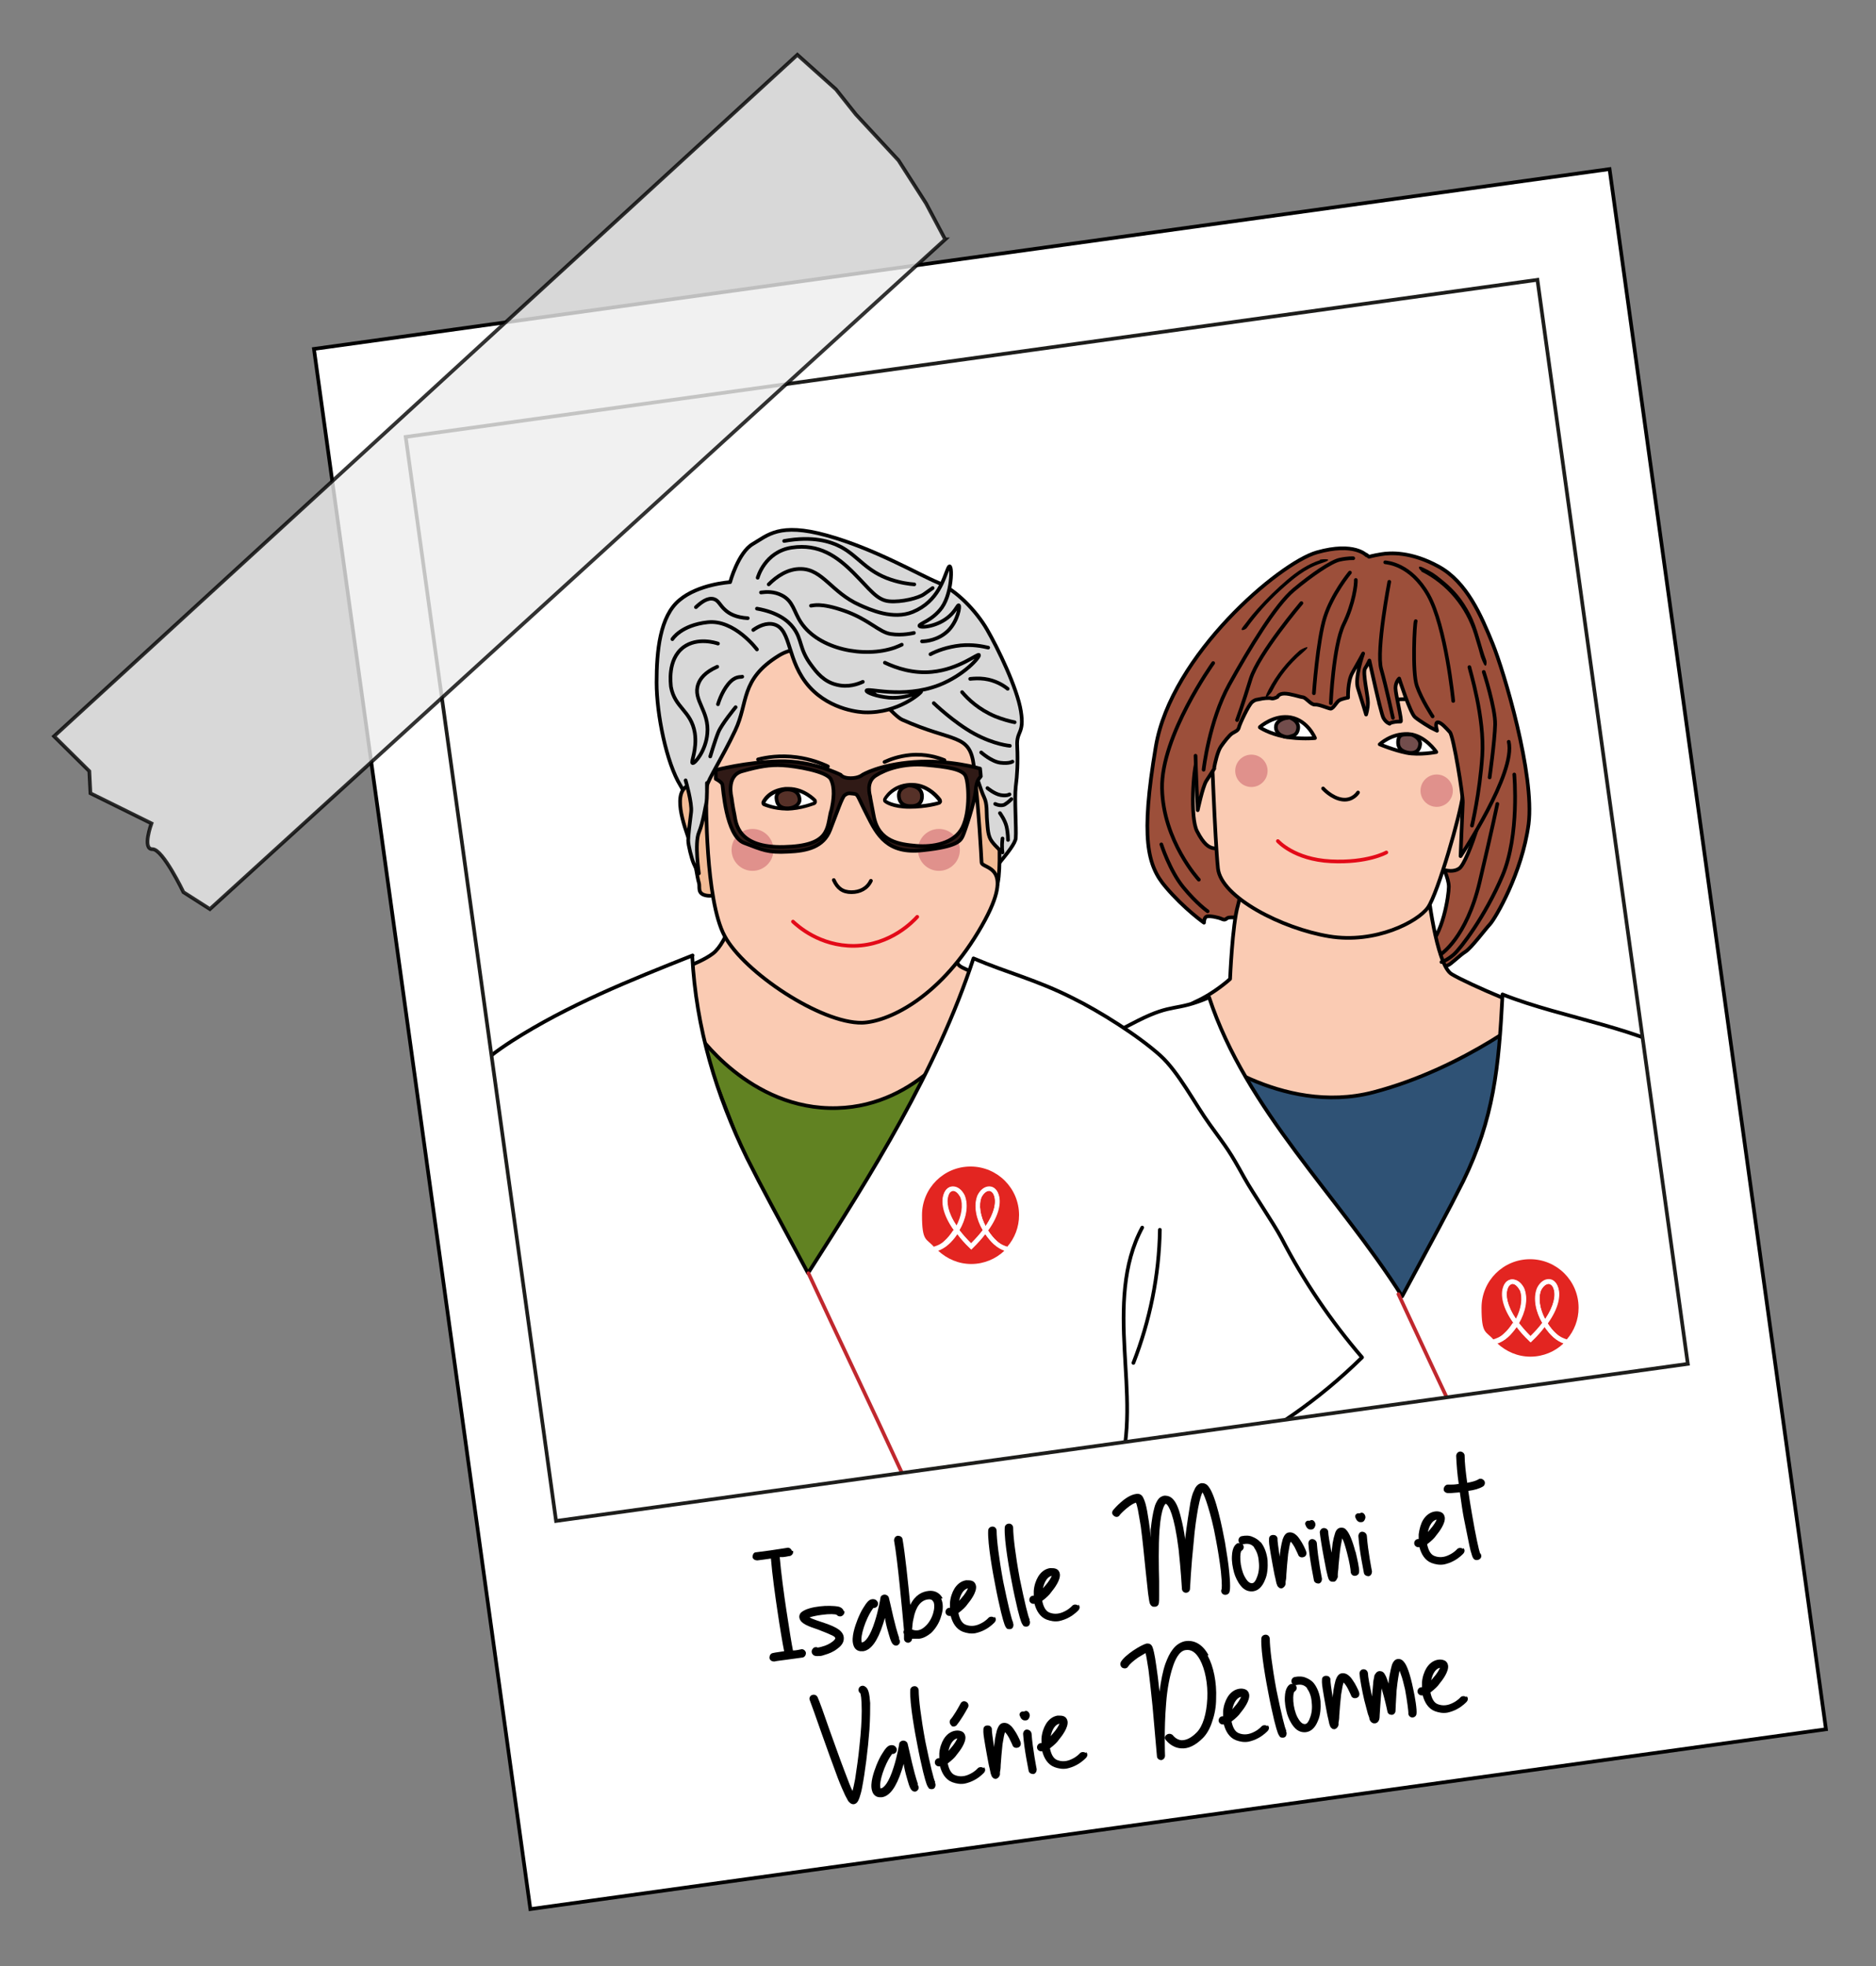 <?xml version="1.0" encoding="UTF-8"?>
<svg id="Calque_4" data-name="Calque 4" xmlns="http://www.w3.org/2000/svg" version="1.1" xmlns:xlink="http://www.w3.org/1999/xlink" viewBox="0 0 510.3 534.6">
  <rect x="0" y="0" width="510.3" height="534.6" fill="#808080" stroke="none"/>
  <defs>
    <style>
      .cls-1 {
        fill: #000;
      }

      .cls-1, .cls-2, .cls-3, .cls-4, .cls-5, .cls-6 {
        stroke-width: 0px;
      }

      .cls-7 {
        fill: #ededed;
        isolation: isolate;
        opacity: .8;
      }

      .cls-7, .cls-8, .cls-9, .cls-10, .cls-11, .cls-12, .cls-13, .cls-14, .cls-15, .cls-16, .cls-17, .cls-18, .cls-19 {
        stroke: #000;
      }

      .cls-7, .cls-20 {
        stroke-miterlimit: 10;
      }

      .cls-21 {
        stroke: #e30a18;
      }

      .cls-21, .cls-8, .cls-9, .cls-10, .cls-11, .cls-12, .cls-13, .cls-14, .cls-16, .cls-17, .cls-18, .cls-19, .cls-22 {
        stroke-linecap: round;
        stroke-linejoin: round;
      }

      .cls-21, .cls-20, .cls-16, .cls-22 {
        fill: none;
      }

      .cls-8 {
        fill: #724d4c;
      }

      .cls-9 {
        fill: #facbb3;
      }

      .cls-10, .cls-6 {
        fill: #d8d8d8;
      }

      .cls-11 {
        fill: #301a16;
      }

      .cls-12, .cls-5 {
        fill: #9c4f3a;
      }

      .cls-13 {
        fill: #f3bc96;
      }

      .cls-2 {
        fill: #e0918c;
      }

      .cls-3 {
        fill: #e32521;
      }

      .cls-14 {
        fill: #563128;
      }

      .cls-20 {
        stroke: #1d1d1b;
      }

      .cls-15 {
        stroke-miterlimit: 10;
      }

      .cls-15, .cls-18, .cls-4 {
        fill: #fff;
      }

      .cls-23 {
        clip-path: url(#clippath);
      }

      .cls-17 {
        fill: #618222;
      }

      .cls-19 {
        fill: #2f5275;
      }

      .cls-22 {
        stroke: #c0282e;
      }
    </style>
    <clipPath id="clippath">
      <rect class="cls-20" x="129.4" y="95.9" width="310.8" height="297.6" transform="translate(-31 41.6) rotate(-7.9)"/>
    </clipPath>
  </defs>
  <g id="Calque_1" data-name="Calque 1">
    <g id="Calque_1-2" data-name="Calque 1">
      <g id="Calque_1-3" data-name="Calque 1">
        <g>
          <rect class="cls-15" x="113.3" y="68.2" width="355.8" height="428.3" transform="translate(-36.2 42.9) rotate(-7.9)"/>
          <g>
            <g class="cls-23">
              <g>
                <g>
                  <path class="cls-12" d="M371.7,151s-3.3-3.7-13.5-.8-39.6,27.9-43.8,52.8c-4.2,24.9-2.3,32.4,2.7,38.2,5,5.9,10.4,9.7,10.4,9.7,0,0,0-1.5.8-1.7s3,.2,4.1.7,1.1-.3,1.9-.4,1.5,0,2.6,0,3.8.4,3.8.4l2-2.4s-15.1-41.3-6.2-56.7c8.9-15.4,18.5-26.7,32.5-22.2,14.1,4.5,20.3,12.5,22.2,18.2,2,5.6-1.6,47.8-2.5,51.4-.9,3.7,3.4-3.4,3.4-3.4,0,0,2,4,2,6.3s-1.6,13.4-6.2,16.9c-4.6,3.4-3.2,1.5-3.2,1.5,0,0,1.7,1.5,2.4,1.3s.8.7.8,1.2.9.9,1.7.8,3.3,0,4.2-.3,3.2-2.7,4.8-3.7,5.3-6,6.7-7.5,8.7-13.8,10.5-27.2c1.7-13.4-6.7-41.5-9.8-49.1-3.1-7.6-7-16.7-14.6-20.9-7.6-4.2-13.3-3.8-15.7-3.4s-3.3.7-3.3.7l-.8-.6Z"/>
                  <path class="cls-9" d="M388.3,241.3s2.3,21.1,6.6,23.6c4.3,2.6,23.4,10.9,27,10.7s-27.7,79.7-38.3,86.1c-10.7,6.4-25.8-28.5-48.1-40.7-22.3-12.1-24.6-33.9-24.6-33.9,0,0,9-12.3,14.3-14.7,5.3-2.4,9.4-6.2,9.4-6.2,0,0,.6-14.6,2.1-19.9,1.5-5.3-.7-7.1,11.5-7.5s39.4,2.2,39.4,2.2"/>
                  <path class="cls-9" d="M397.1,213.2s5.6-8.7,7.1-3.2-4.9,24.4-7.2,26.1-6-.2-6-.2l6-22.6Z"/>
                  <path class="cls-9" d="M330.7,207s-4.1-2.7-5.1-.3c-1,2.3-1.9,15.6,0,19.3s3.2,4.3,4.2,4.6,4-.2,4-.2l-3.1-23.4Z"/>
                  <path class="cls-9" d="M329.5,201.4s1,27.2,1.8,34.7c.8,7.9,17.5,16.4,30.2,18.5s24.2-4,26.9-7.8c2.7-3.8,8.9-25.4,9.5-30.6s4.5-39.6-20.2-48.5-36.3,5.6-39.6,10.5c-3.4,4.9-8.5,23.2-8.5,23.2Z"/>
                  <g>
                    <path class="cls-21" d="M347.6,228.7s4.4,5,14.4,5.5,15.1-2.4,15.1-2.4"/>
                    <path class="cls-16" d="M359.9,214.4s2.3,2.6,5.2,3,4.3-1.9,4.3-1.9"/>
                    <g>
                      <path class="cls-18" d="M342.7,197.7s3.9-3.5,8.5-2.6,6.5,5.6,6.5,5.6c0,0-4.1.4-8.3-.4s-6.7-2.5-6.7-2.5Z"/>
                      <path class="cls-8" d="M350.4,195.1c.3,0,.5,0,.8.2.7.3,2.2,1.2,1.9,2.9s-1.3,1.8-2.2,2.1-1.6,0-2.3-.3-1.8-1.3-1.5-2.7,2.3-2.1,3.2-2.1Z"/>
                    </g>
                    <g>
                      <path class="cls-18" d="M375.3,202.4s3.1-3,7.7-2.8,7.7,4.9,7.7,4.9c0,0-4.6.9-8.1.2s-7.3-2.3-7.3-2.3Z"/>
                      <path class="cls-8" d="M382.6,199.7c.5,0,1,0,1.5.1.9.3,2.3,1.3,2.2,2.6-.2,1.9-1.5,2.5-3,2.3s-3.1-.9-3-3,1.4-1.9,2.3-2Z"/>
                    </g>
                    <path class="cls-16" d="M375.2,191.4c.3,0,5.9-2.5,11.2-.5s8.1,5.5,8.1,5.5"/>
                    <path class="cls-16" d="M357.8,190s-4.8-3.7-11-2.6c-6.3,1.1-7.9,3.6-7.9,3.6"/>
                  </g>
                  <g>
                    <path class="cls-5" d="M330.3,209s0-.1,0-.4c.2-1.1.9-4.3,1.8-5.6s2.3-3.1,3.1-3.6,1.6-.7,1.8-1.6,2.6-6.1,3.6-6.9,1.4-.6,2.1-.8,2.5-.4,3.1-.2,1.7-.4,1.7-.4c0,0,.3-.9,1.9-.9s4.1.9,5,1,2.2,2.1,3.3,2,3.5,1,4.2,1.1,1.6-1.7,2.3-2.2,2.5-.8,2.5-.8c0,0-.2-4.4,1.2-6.8,1.4-2.4,2.9-5.2,2.9-5.2,0,0-2.4,6.7-1.4,9.5.9,2.8,2.2,7.1,2.2,7.1,0,0,.5-1.5.5-3.3,0-1.9-1.5-8.1-.8-9.2s1.2-2.2,1.2-2.2c0,0,3.1,14.3,3.8,15.6s1.7,1.6,1.7,1.6c0,0,0-.2.9-.4s1.6-.2,2.1-.2-1.4-7.4-1.4-9.1,1-2.6,1-2.6c0,0,3,9.4,4.3,10.5s4.2,2.8,4.2,2.8l1.8.9s-.7-2.3.2-2.3,2.3,1.6,3.3,2.7,3.6,17.3,3.5,19.1-.6,14.6-.6,14.6c0,0,15.1-22.6,13.1-31.1-2-8.5-18.7-37.9-30-42.2s-25.7-2.2-29.9-.5-20.5,25.9-22.4,31-2.7,8.7-2.7,10.7.6,19.5.6,19.5c0,0,1.3-6.2,2.3-7.9l2.2-3.4Z"/>
                    <path class="cls-16" d="M325.2,205.5c0,2,.6,14.8.6,14.8,0,0,1.3-6.2,2.3-7.9l2.2-3.4s0-.1,0-.4c.2-1.1.9-4.3,1.8-5.6s2.3-3.1,3.1-3.6,1.6-.7,1.8-1.6,2.6-6.1,3.6-6.9,1.4-.6,2.1-.8,2.5-.4,3.1-.2,1.7-.4,1.7-.4c0,0,.3-.9,1.9-.9s4.1.9,5,1,2.2,2.1,3.3,2,3.5,1,4.2,1.1,1.6-1.7,2.3-2.2,2.5-.8,2.5-.8c0,0-.2-4.4,1.2-6.8,1.4-2.4,2.9-5.2,2.9-5.2,0,0-2.4,6.7-1.4,9.5.9,2.8,2.2,7.1,2.2,7.1,0,0,.5-1.5.5-3.3,0-1.9-1.5-8.1-.8-9.2s1.2-2.2,1.2-2.2c0,0,3.1,14.3,3.8,15.6s1.7,1.6,1.7,1.6c0,0,0-.2.9-.4s1.6-.2,2.1-.2-1.4-7.4-1.4-9.1,1-2.6,1-2.6c0,0,3,9.4,4.3,10.5s4.2,2.8,4.2,2.8l1.8.9s-.7-2.3.2-2.3,2.3,1.6,3.3,2.7,3.6,17.3,3.5,19.1-.6,14.6-.6,14.6c0,0,15.1-22.6,13.1-31.1"/>
                  </g>
                  <g>
                    <path class="cls-1" d="M386.6,155.4c7,3.5,12.1,9.7,14.4,17.1s1.3,5,2.3,7.4,1.2.3,1-.3c-1.6-4.2-2.3-8.7-4.4-12.7s-4.3-6.5-7.2-8.9-3.5-2.6-5.5-3.6-1.1.6-.5.9h0Z"/>
                    <path class="cls-1" d="M359.1,152.3c-3.4,1.1-6.3,3.1-9,5.4s-5.5,5-8,7.8-2.6,3.2-3.9,4.8.5,1,.9.5c2.7-3.7,5.7-7.1,9.1-10.2s6.8-6,11.1-7.4.4-1.2-.3-1h0Z"/>
                    <path class="cls-1" d="M346,188c2-4,4.8-7.5,8.2-10.4s-.2-1.1-.7-.7c-3.4,3-6.3,6.6-8.4,10.6s.6,1.1.9.5h0Z"/>
                    <path class="cls-16" d="M357.4,188.5s1-14.4,3-20.7c2-6.3,6.8-12.1,6.8-12.1"/>
                    <path class="cls-16" d="M376.8,152.9c.5.1,6.9.4,11.7,8.9s6.8,28.8,6.8,28.8"/>
                    <path class="cls-16" d="M385.1,168.9c-.3.4-1,13.8.3,17.6s4.3,8.3,4.3,8.3"/>
                    <path class="cls-16" d="M377.9,158.2s-3.6,18.7-2.2,23.7,3.2,13.3,3.2,13.3"/>
                    <path class="cls-16" d="M362,191.2s.7-15.6,3.5-21.4c2.8-5.7,3.4-11.1,3.3-12.1"/>
                    <path class="cls-16" d="M327.4,209.3s1.5-13.3,7-23.2c5.5-9.9,12.6-21.6,17.5-25.7s10.2-7.7,12.5-8.2,3.7-.4,3.7-.4"/>
                    <path class="cls-16" d="M330,180.3s-14.2,19.8-13.9,34.1c.3,14.3,10,24.8,10,24.8"/>
                    <path class="cls-16" d="M315.9,229.6s2.3,7.2,6,11.7,6.6,6.5,6.6,6.5"/>
                    <path class="cls-16" d="M391.9,259.5s7-4.4,10.6-19.7,4.8-21.2,4.8-21.2"/>
                    <path class="cls-16" d="M411.9,210.6s1.5,16.4-3.2,27.5c-4.7,11.1-11.4,19.8-13.2,21.4s-3.4,2.1-3.4,2.1"/>
                    <path class="cls-16" d="M399.7,181.4c.1.7,4.2,13.8,3.5,24.1s-2.8,19-2.8,19"/>
                    <path class="cls-16" d="M403.6,182.7s3.2,9.9,3.1,14.3c-.1,4.4-1.5,14.4-1.5,14.4"/>
                    <path class="cls-16" d="M354,164s-11.6,13.7-13.8,20.6c-2.1,6.9-3.7,11.2-3.7,11.2"/>
                  </g>
                  <circle class="cls-2" cx="340.4" cy="209.6" r="4.4"/>
                  <circle class="cls-2" cx="390.8" cy="215" r="4.4"/>
                </g>
                <path class="cls-19" d="M325.8,285s22.5,18.6,47.8,12c25.2-6.6,44.6-22.6,44.6-22.6l-32.6,93-45.2-55.8-14.6-26.6Z"/>
                <g>
                  <path class="cls-18" d="M408.7,270.4c16.9,6.7,38.1,9,53.3,18.9,4,2.6,7.9,5.4,11,8.9,3.7,4.1,6.3,9,9,13.9,10.3,18.8,21.3,37.2,33,55.2-6.7,8.9-13.7,17.7-22.6,24.3-9,6.5-20.3,10.6-30.3,9.7-9.1,42.3,7.7,85.9,5.9,129.2-.3,6.3-.9,12.6-.3,18.9,1.3,13.6,8.6,26.8,5,41.6-9.8,5.3-20.9,7.4-31.9,9.2-47.5,7.5-96,8.5-143.7,3.1-5.2-.6-10.6-1.3-15.2-3.9-.8-.5-1.6-1-2-1.8-.5-1.1-.3-2.3,0-3.5,4.3-18.4,6.7-37.3,7.3-56.2.3-11.1,0-22.3,2-33.2,1.3-7.5,3.6-14.8,5.1-22.2,1.6-8.2,2.6-16.5,2.5-24.9-.3-27,4.5-45.7-.2-50.7-4.5,1.6-9.4,1.6-14.1.6-4.7-1-9.1-2.9-13.3-5-13.8-6.8-26.7-15.6-38.5-27.2,8.5-9.9,15.9-20.8,21.9-32.4,2.3-4.3,7.7-12.1,10.1-16.4,4.1-7.4,4.4-7.6,9.4-14.5,4-5.5,8.5-14.3,13.5-18.8,6-5.4,16.5-12,23.8-15.6,9.9-5,10.1-2.4,19.5-6.4,10.1,30.7,35.2,54,52.5,81.3,3.4-6.3,6.7-12.5,10.1-18.8,2.2-4.1,4.4-8.3,6.5-12.5,8.3-17,9.7-30.9,10.7-50.6Z"/>
                  <path class="cls-22" d="M380.4,351.9c15.5,33.4,19,40.3,25.2,53.8,3.9,8.4,7.8,16.8,10.2,25.8,4.6,16.6,3.9,34.1,3.3,51.3-1.6,42.2-3.2,84.4-4.8,126.7"/>
                  <path class="cls-16" d="M288.8,339.5c5.4,10,5.4,21.9,4.8,33.2-.6,11.3-1.8,22.9,1.6,33.7"/>
                  <path class="cls-16" d="M284,340.1c.2,12.4,2.7,24.7,7.2,36.2"/>
                  <path class="cls-16" d="M468.8,310c-3.4,11.1-1.9,23.1.7,34.4,1.6,7.1,3.7,14.5,1.8,21.6-1,4-3.3,7.6-4.8,11.4-1.4,3.4-2.2,7-3,10.6-.9,4-1.8,7.9-2.7,11.9"/>
                  <path class="cls-16" d="M463.9,348.5c-3.2,6.2-4.2,13.5-2.9,20.4,1,5.1,3.3,10.3,1.7,15.3"/>
                  <path class="cls-16" d="M425,541.9c5.2,0,10.5,0,15.5-1.5,3.9-1.2,7.5-3.3,11-5.4,3.8-2.3,7.8-5.2,8.6-9.6"/>
                  <path class="cls-16" d="M331.3,540.6c-11.8-.4-23.4-4.5-32.8-11.6"/>
                </g>
                <g>
                  <circle class="cls-4" cx="416.3" cy="355.7" r="14.5"/>
                  <g>
                    <path class="cls-3" d="M422.6,350.4c-.3-.8-.8-1.2-1.3-1.3-.7,0-1.5.6-2.1,1.7-.9,2.2-.3,5.3,1.1,7.9,2.5-3.7,3-6.6,2.3-8.3Z"/>
                    <path class="cls-3" d="M420.1,360.8c-.9,1.2-2.1,2.5-3.4,3.8l-.4.4-.4-.4c-1.4-1.3-2.5-2.6-3.4-3.8-.7,1.1-1.6,2.1-2.4,2.8-1,.9-2,1.4-2.8,1.7,2.4,2.2,5.5,3.6,9,3.6s6.7-1.4,9-3.6c-.8-.3-1.8-.8-2.8-1.7-.8-.7-1.6-1.7-2.4-2.8Z"/>
                    <path class="cls-3" d="M413.4,350.8c-.6-1-1.3-1.7-2-1.7s0,0,0,0c-.6,0-1.1.5-1.3,1.3-.6,1.7-.2,4.6,2.3,8.3,1.4-2.6,2-5.7,1.1-7.9Z"/>
                    <path class="cls-3" d="M411.7,359.8c-3.1-4.3-3.6-7.8-2.8-9.9.4-1.2,1.3-2,2.4-2,1.2,0,2.4.8,3.2,2.3h0c1.2,2.9.3,6.6-1.4,9.5.9,1.1,1.9,2.3,3.2,3.6,1.3-1.3,2.3-2.4,3.2-3.6-1.7-2.9-2.6-6.6-1.4-9.5h0c.8-1.6,2-2.4,3.2-2.4,1.1,0,2,.8,2.4,2,.8,2.1.2,5.6-2.8,9.9.7,1.1,1.5,2.1,2.4,2.9,1.1,1,2.2,1.4,2.9,1.6,2-2.3,3.2-5.3,3.2-8.6,0-7.3-5.9-13.2-13.2-13.2s-13.2,5.9-13.2,13.2,1.2,6.3,3.2,8.6c.7-.2,1.9-.6,2.9-1.6.9-.8,1.7-1.8,2.4-2.9Z"/>
                    <path class="cls-4" d="M426.3,364.4c-.7-.2-1.9-.6-2.9-1.6-.9-.8-1.7-1.8-2.4-2.9,3.1-4.3,3.6-7.8,2.8-9.9-.4-1.2-1.3-2-2.4-2-1.2,0-2.4.8-3.2,2.3h0c-1.2,2.9-.3,6.6,1.4,9.5-.9,1.1-1.9,2.3-3.2,3.6-1.3-1.3-2.3-2.4-3.2-3.6,1.7-2.9,2.6-6.6,1.4-9.5h0c-.8-1.6-2-2.4-3.2-2.4-1.1,0-2,.8-2.4,2-.8,2.1-.2,5.6,2.8,9.9-.7,1.1-1.5,2.1-2.4,2.9-1.1,1-2.2,1.4-2.9,1.6.3.3.6.7.9,1,.8-.3,1.8-.8,2.8-1.7.8-.7,1.6-1.7,2.4-2.8.9,1.2,2.1,2.5,3.4,3.8l.4.4.4-.4c1.4-1.3,2.5-2.6,3.4-3.8.7,1.1,1.6,2.1,2.4,2.8,1,.9,2,1.4,2.8,1.7.3-.3.6-.6.9-1ZM412.4,358.7c-2.5-3.7-3-6.6-2.3-8.3.3-.8.8-1.2,1.3-1.3,0,0,0,0,0,0,.7,0,1.4.6,2,1.7.9,2.2.3,5.3-1.1,7.9ZM419.2,350.8c.6-1.1,1.3-1.7,2.1-1.7.6,0,1.1.5,1.3,1.3.6,1.7.2,4.6-2.3,8.3-1.4-2.6-2-5.7-1.1-7.9Z"/>
                  </g>
                </g>
                <g>
                  <path class="cls-9" d="M181.3,264.7s8.5-2.3,12.6-5.4c4.1-3.1,6.6-13.5,6.6-13.5l60.8,6.3s-3,8.2-.3,10.5,25.3,8.2,30,9.6c4.7,1.4-26.2,74.4-60.6,78.4-34.4,4.1-35.7-14.8-47-32.4-11.3-17.6-40-33.5-36.4-35,3.6-1.6,14.5-8.4,18.9-9.6s15.5-8.8,15.5-8.8Z"/>
                  <path class="cls-10" d="M194.3,237.3c-.6,0-5.4-17.6-9.2-23.7s-6.5-19.4-6.5-28,.9-18,6.2-22.4c5.2-4.4,13.8-4.9,13.8-4.9,0,0,2.2-8.1,6.2-10.4s7.1-5.9,20.1-2.3c13,3.6,25.1,10.7,30.2,12.8s10.5,7.8,13.4,12.8,8.2,15.9,9.2,22.2c1,6.3-1.3,5.2-1,9.6.2,4.4,0,7.8-.4,10.9s.2,11.3,0,14-8.2,10.3-8.4,12.4-2.5,5.4-2.5,5.4l-71-8.4Z"/>
                  <path class="cls-13" d="M264.9,214.5s2.4-8.5,4.4-5.3c2,3.1,3.9,30.8,1.4,32.5s-5.8-.6-5.8-.6v-26.6Z"/>
                  <path class="cls-13" d="M194.5,218.1s-5-7.1-8.3-3.8,1.1,13.2,1.9,16,1.6,8.6,2,9.7-.6,3,2,3.5,5.7-1.4,5.7-1.4l-3.3-24Z"/>
                  <path class="cls-9" d="M192.1,217s-.3,27.7,5,37.5c5.3,9.9,26.2,23.8,37.4,23.6,6.6-.2,20.4-6.1,31.6-24.7s1-16.9.9-18.9-.7-13.9-2.1-26.2c-1.1-9-5.4-6.3-19.5-12.6-4.4-2-20.4-25.6-33.6-17.4-10.5,6.5-8.2,12.7-11.8,20.3s-7.5,13.5-7.7,15.2-.2,3.1-.2,3.1Z"/>
                  <path class="cls-10" d="M204.9,171.3c1.4-1,3.6-2.1,5.7-1.5,4.8,1.4,3.3,10,9.6,17,5.9,6.5,14.3,6.9,15.1,6.9,9,.3,15.4-5.4,15.3-5.7,0-.2-3.8,2.1-8.8,1.7-3.3-.3-6.2-1.4-6.1-1.9.1-.9,9.8,2.3,19.7-1.5,6.9-2.7,11.2-7.7,10.9-8.2-.3-.5-5.4,3.9-12.8,4.6-5.1.5-9.6-1-12.8-2.5"/>
                  <path class="cls-10" d="M209.1,158.9c2.1-2.1,5.2-4.3,8.8-4.2,5.9.1,8.3,6.4,15.9,9.8,2.9,1.3,9.1,4.1,14.5,1.9,7-2.9,8.4-9.2,9.6-11.9s1.4,6.3-1.7,10.7c-2.6,3.6-6.3,4.4-6.1,5,.3.6,5,.2,8.2-2.7,1.7-1.5,2.2-3.1,2.5-2.9.4.2-.2,4-2.7,6.7-2.7,2.8-6.3,3.1-7.3,3.1"/>
                  <path class="cls-16" d="M195.3,175c-.6-.2-5.6-1.8-9.4,1-4.5,3.4-3.4,10.1-3.4,10.7,1,5.8,5.5,6.5,6.5,12.6.7,4.5-1.2,8-.6,8.2.6.2,3.6-3.4,4-8,.6-6.2-4-9.1-2.5-13.4.5-1.5,1.8-3.3,5.2-4.8"/>
                  <g>
                    <path class="cls-21" d="M215.7,250.6c1.2,1.1,7.2,6.7,16.7,6.6,10-.2,16.1-6.8,17.1-7.9"/>
                    <path class="cls-16" d="M226.8,239.3c1,2.2,2.4,3.3,4.8,3.3,2.3,0,4.3-1,5.3-3.1"/>
                    <g>
                      <g>
                        <path class="cls-4" d="M214.2,220c-3.6,0-6.1-1.2-6.2-1.2-.2-.1-.3-.4-.2-.6,0-.1,1.3-3.1,6-3.6.3,0,.5,0,.8,0,4.2,0,7,3,7.1,3.1.1.1.2.3.1.4,0,.2-.1.3-.3.4-.1,0-3.7,1.5-7.3,1.5Z"/>
                        <path class="cls-1" d="M214.5,215c4,0,6.8,3,6.8,3,0,0-3.6,1.5-7.1,1.5s-6-1.2-6-1.2c0,0,1.2-2.8,5.6-3.2.3,0,.5,0,.8,0M214.5,214h0c-.3,0-.6,0-.9,0-4.9.5-6.3,3.7-6.4,3.9-.2.5,0,1.1.5,1.3.1,0,2.7,1.2,6.4,1.2s7.4-1.5,7.5-1.5c.3-.1.5-.4.6-.7,0-.3,0-.7-.2-.9-.1-.1-3.1-3.3-7.5-3.3h0Z"/>
                      </g>
                      <path class="cls-14" d="M213.6,214.7s-2.5.3-2.4,2.3,1.3,2.9,3.2,2.8,3.2-1.2,3.1-2.5c-.3-3.1-3.8-2.6-3.8-2.6Z"/>
                    </g>
                    <g>
                      <g>
                        <path class="cls-4" d="M247.4,219.4c-4.5,0-6.4-1.4-6.5-1.5-.2-.1-.3-.4-.1-.6,0-.2,1.9-3.7,6.9-3.9.1,0,.2,0,.4,0,4.7,0,7.5,4,7.6,4.2,0,.1.1.3,0,.4s-.2.3-.3.3c-.1,0-3.6,1.1-8,1.1Z"/>
                        <path class="cls-1" d="M248,213.9c4.5,0,7.2,4,7.2,4,0,0-3.5,1-7.9,1s-6.2-1.4-6.2-1.4c0,0,1.8-3.4,6.5-3.6.1,0,.2,0,.3,0M248,212.9c-.1,0-.3,0-.4,0-5.2.2-7.2,4-7.3,4.2-.2.4-.1,1,.3,1.2.2.2,2.2,1.6,6.8,1.6s8-1,8.1-1.1c.3,0,.5-.3.7-.6.1-.3,0-.6-.1-.9-.1-.2-3.1-4.4-8-4.4h0Z"/>
                      </g>
                      <path class="cls-14" d="M247.5,213.6s3.3.1,3.3,2.9-2.5,2.7-3.1,2.7-3,0-3.2-2.7,3.1-3,3.1-3Z"/>
                    </g>
                    <path class="cls-16" d="M240.6,207.2c1.5-.7,3.9-1.6,7-1.9,4.2-.4,7.6.7,9.3,1.4"/>
                    <path class="cls-16" d="M225.2,208.4c-1.9-.9-4.8-2-8.5-2.5-4.5-.6-8.2,0-10.5.6"/>
                  </g>
                  <circle class="cls-2" cx="204.7" cy="231.1" r="5.7"/>
                  <circle class="cls-2" cx="255.4" cy="231.1" r="5.7"/>
                  <path class="cls-10" d="M186.5,212.2s1.8,6.2,1.5,8.6-.8,6.4-.8,7.7.9,4.9,1.5,6.3,1.4,2.7,1.4,2.7c0,0-1.2-8.2,0-11.1s1.7-6.8,2-7.9.2-5.6.2-5.6"/>
                  <g>
                    <path class="cls-6" d="M265.3,210s1.5,4.9,2.4,6.8.6,4,.8,6.3.2,4.2,1.3,5.7,2.9,3,2.9,3c0,0-.3-1.3,0-3.8s-.3-14.2-.5-16.9-2.9-4.7-4.7-4.4-2.1,3.4-2.1,3.4Z"/>
                    <path class="cls-16" d="M265.3,210s1.5,4.9,2.4,6.8.6,4,.8,6.3.2,4.2,1.3,5.7,2.9,3,2.9,3c0,0-.3-1.3,0-3.8"/>
                  </g>
                  <path class="cls-11" d="M266.6,209s-8.3-2.5-17.9-1.8c-9.6.7-14.1,3.5-14.1,3.5,0,0-1,.9-3.2.9-2.2,0-2.7-.9-2.7-.9,0,0-7.6-3.9-16.7-3.7-9,.2-17.3,2.4-17.3,2.4v2.4s1.6.8,1.8,1.5c.2.7.9,14,5.9,15.9s6.5,2.7,11.9,2.4c5.3-.2,9.7-1.3,11.5-5.9,1.8-4.6,3.3-9.1,4-9.5s.7-.6,2.2-.4c1.5.2.9,0,3.8,5.7,2.8,5.6,5.6,10.8,15.2,9.7,9.7-1,10.3-2.7,10.9-3.9.6-1.3,3.3-9.4,3.5-12.4s1.3-3.5,1.4-3.8c0-.4-.2-2-.2-2ZM226,220.7c-1.1,4.6-.2,9.3-12.8,9.6-12.6.3-13-6.5-13.4-8.7-.5-2.3-.8-4.7-.8-4.7,0,0-1.6-6,2.9-7.2,4.6-1.3,7.5-1.8,11-1.6,3.5.2,12,1.6,13.1,3.8,1.1,2.2.9,5.4,0,9ZM261.8,225c-2.2,4.4-8.1,5.4-12.6,5-4.5-.4-10.2-1.1-11.5-8-.7-3.8-1-5-1-5.4-.1-.4-1.2-4,1.5-5.7,2.8-1.8,7.6-3.4,13.6-2.9,6,.5,9.9,1.2,10.8,2.9s1.4,9.7-.8,14.1Z"/>
                  <g>
                    <path class="cls-10" d="M254,191.2s5.5,5.3,11,8.3,9.7,3.3,9.7,3.3"/>
                    <path class="cls-10" d="M266.9,204.6s2.8,2.5,5.2,2.8,3.3-.3,3.3-.3"/>
                    <path class="cls-16" d="M268.6,214.3s1.9,1.6,3.6,1.9,2.4-.2,2.4-.2"/>
                    <path class="cls-16" d="M270.7,218.6s1.6.8,2.7.1,1.7-1.4,1.7-1.4"/>
                    <path class="cls-16" d="M272,221.1s1.4,1.9,1.8,3.7.4,3.6.4,3.6"/>
                    <path class="cls-16" d="M205.9,176.6s-6.1-8.2-13.4-7.4-9.6,4.6-9.6,4.6"/>
                    <path class="cls-16" d="M201.9,184c-.5.2-1.9-.3-3.8,2s-2.8,5.5-2.8,5.5"/>
                    <path class="cls-16" d="M200.1,192.3s-3.8,4.6-4.7,6.8-2.2,6.6-2.2,6.6"/>
                    <path class="cls-16" d="M206.1,157.1s1.9-7.1,9.3-8.2,12.3,2.4,16.8,6.9,6.3,7.4,9.7,7.7,8-.9,9.4-1.9,2.4-1.7,2.4-1.7"/>
                    <path class="cls-16" d="M220.6,164.7c.6,0,2.5-.9,9.1,1.4s9.4,5.8,12.6,6.3,6.3-.3,6.3-.3"/>
                    <path class="cls-10" d="M207,161.1c1.5-.2,3.6-.3,5.7.8,3.1,1.6,3.2,4.4,5.2,7.4,4.9,7.3,17.2,9.7,25.5,6.8.8-.3,1.5-.6,1.9-.8"/>
                    <path class="cls-10" d="M205.9,165.5c5.6,1,8.4,3.2,9.9,5.2,2.5,3.3,1.5,5.7,4.9,10.2,1.4,1.9,3.4,4.5,6.9,5.3,3.1.8,5.8-.2,7.1-.8"/>
                    <path class="cls-10" d="M203.4,168.1c-3.2-.2-5-1.2-6.1-2.2-1.5-1.3-1.8-2.6-3.1-3-1.7-.5-3.5.9-4.9,2.2"/>
                    <path class="cls-10" d="M253.1,177.9c1.7-.9,4.5-2,8.2-2.4,3.2-.3,5.8.2,7.5.6"/>
                    <path class="cls-10" d="M261.7,188.2c1.6,1.9,4.5,4.7,9,6.6,2,.8,3.8,1.3,5.3,1.6"/>
                    <path class="cls-10" d="M263.9,184.6c1-.1,2.4-.2,3.9,0,3,.4,5.2,1.8,6.3,2.7"/>
                    <path class="cls-16" d="M213.3,147.1c7.8-1.4,12.6.1,15.6,1.7,4.7,2.6,6.8,6.6,13.4,8.8,2.7.9,5,1.2,6.4,1.3"/>
                  </g>
                </g>
                <path class="cls-17" d="M189.4,280.6s14.4,21.4,38.3,20.7c22.6-.6,34.6-20.7,34.6-20.7l-39,88-33.9-88Z"/>
                <g>
                  <path class="cls-18" d="M188.4,259.8c-16.9,6.7-33.9,13.5-49.2,23.3-4,2.6-7.9,5.4-11,8.9-3.7,4.1-6.3,9-9,13.9-10.3,18.8-21.3,37.2-33,55.2,6.7,8.9,13.7,17.7,22.6,24.3,9,6.5,20.3,10.6,30.3,9.7,9.1,42.3-7.7,85.9-5.9,129.2.3,6.3.9,12.6.3,18.9-1.3,13.6-8.6,26.8-5,41.6,9.8,5.3,20.9,7.4,31.9,9.2,47.5,7.5,96,8.5,143.7,3.1,5.2-.6,10.6-1.3,15.2-3.9.8-.5,1.6-1,2-1.8.5-1.1.3-2.3,0-3.5-4.3-18.4-6.7-37.3-7.3-56.2-.3-11.1,0-22.3-2-33.2-1.3-7.5-3.6-14.8-5.1-22.2-1.6-8.2-2.6-16.5-2.5-24.9.3-27-4.5-45.7.2-50.7,4.5,1.6,9.4,1.6,14.1.6,4.7-1,9.1-2.9,13.3-5,13.8-6.8,26.7-15.6,38.5-27.2-8.5-9.9-15.9-20.8-21.9-32.4-2.3-4.3-7.7-12.1-10.1-16.4-4.1-7.4-4.4-7.6-9.4-14.5-4-5.5-8.5-14.3-13.5-18.8-6-5.4-16.5-12-23.8-15.6-9.9-5-17.6-6.8-27-10.8-10.1,30.7-27.6,58.4-45,85.6-3.4-6.3-6.7-12.5-10.1-18.8-2.2-4.1-4.4-8.3-6.5-12.5-8.3-17-13.9-35.4-14.9-55Z"/>
                  <path class="cls-22" d="M219.9,346.2c8.2,17.7,17,36,25.2,53.8,3.9,8.4,7.8,16.8,10.2,25.8,4.6,16.6,3.9,34.1,3.3,51.3-1.6,42.2-3.2,84.4-4.8,126.7"/>
                  <path class="cls-16" d="M310.7,333.8c-5.4,10-5.4,21.9-4.8,33.2.6,11.3,1.8,22.9-1.6,33.7"/>
                  <path class="cls-16" d="M315.5,334.4c-.2,12.4-2.7,24.7-7.2,36.2"/>
                  <path class="cls-16" d="M130.7,304.3c1.9,6.1.8,28.1-.7,34.4-1.6,7.1-3.7,14.5-1.8,21.6,1,4,3.3,7.6,4.8,11.4,1.4,3.4,2.2,7,3,10.6.9,4,1.8,7.9,2.7,11.9"/>
                  <path class="cls-16" d="M135.6,342.9c5.1,10,5,9.8,2.9,20.4-1,5.1-3.3,10.3-1.7,15.3"/>
                  <path class="cls-16" d="M174.5,536.2c-5.2,0-10.5,0-15.5-1.5-3.9-1.2-7.5-3.3-11-5.4-3.8-2.3-7.8-5.2-8.6-9.6"/>
                  <path class="cls-16" d="M268.2,534.9c11.8-.4,23.4-4.5,32.8-11.6"/>
                </g>
                <g>
                  <circle class="cls-4" cx="264.1" cy="330.5" r="14.5"/>
                  <g>
                    <path class="cls-3" d="M270.4,325.1c-.3-.8-.8-1.2-1.3-1.3-.7,0-1.5.6-2.1,1.7-.9,2.2-.3,5.3,1.1,7.9,2.5-3.7,3-6.6,2.3-8.3Z"/>
                    <path class="cls-3" d="M268,335.6c-.9,1.2-2.1,2.5-3.4,3.8l-.4.4-.4-.4c-1.4-1.3-2.5-2.6-3.4-3.8-.7,1.1-1.6,2.1-2.4,2.8-1,.9-2,1.4-2.8,1.7,2.4,2.2,5.5,3.6,9,3.6s6.7-1.4,9-3.6c-.8-.3-1.8-.8-2.8-1.7-.8-.7-1.6-1.7-2.4-2.8Z"/>
                    <path class="cls-3" d="M261.3,325.5c-.6-1-1.3-1.7-2-1.7s0,0,0,0c-.6,0-1.1.5-1.3,1.3-.6,1.7-.2,4.6,2.3,8.3,1.4-2.6,2-5.7,1.1-7.9Z"/>
                    <path class="cls-3" d="M259.5,334.6c-3.1-4.3-3.6-7.8-2.8-9.9.4-1.2,1.3-2,2.4-2,1.2,0,2.4.8,3.2,2.3h0c1.2,2.9.3,6.6-1.4,9.5.9,1.1,1.9,2.3,3.2,3.6,1.3-1.3,2.3-2.4,3.2-3.6-1.7-2.9-2.6-6.6-1.4-9.5h0c.8-1.6,2-2.4,3.2-2.4,1.1,0,2,.8,2.4,2,.8,2.1.2,5.6-2.8,9.9.7,1.1,1.5,2.1,2.4,2.9,1.1,1,2.2,1.4,2.9,1.6,2-2.3,3.2-5.3,3.2-8.6,0-7.3-5.9-13.2-13.2-13.2s-13.2,5.9-13.2,13.2,1.2,6.3,3.2,8.6c.7-.2,1.9-.6,2.9-1.6.9-.8,1.7-1.8,2.4-2.9Z"/>
                    <path class="cls-4" d="M274.1,339.1c-.7-.2-1.9-.6-2.9-1.6-.9-.8-1.7-1.8-2.4-2.9,3.1-4.3,3.6-7.8,2.8-9.9-.4-1.2-1.3-2-2.4-2-1.2,0-2.4.8-3.2,2.3h0c-1.2,2.9-.3,6.6,1.4,9.5-.9,1.1-1.9,2.3-3.2,3.6-1.3-1.3-2.3-2.4-3.2-3.6,1.7-2.9,2.6-6.6,1.4-9.5h0c-.8-1.6-2-2.4-3.2-2.4-1.1,0-2,.8-2.4,2-.8,2.1-.2,5.6,2.8,9.9-.7,1.1-1.5,2.1-2.4,2.9-1.1,1-2.2,1.4-2.9,1.6.3.3.6.7.9,1,.8-.3,1.8-.8,2.8-1.7.8-.7,1.6-1.7,2.4-2.8.9,1.2,2.1,2.5,3.4,3.8l.4.4.4-.4c1.4-1.3,2.5-2.6,3.4-3.8.7,1.1,1.6,2.1,2.4,2.8,1,.9,2,1.4,2.8,1.7.3-.3.6-.6.9-1ZM260.2,333.4c-2.5-3.7-3-6.6-2.3-8.3.3-.8.8-1.2,1.3-1.3,0,0,0,0,0,0,.7,0,1.4.6,2,1.7.9,2.2.3,5.3-1.1,7.9ZM267,325.5c.6-1.1,1.3-1.7,2.1-1.7.6,0,1.1.5,1.3,1.3.6,1.7.2,4.6-2.3,8.3-1.4-2.6-2-5.7-1.1-7.9Z"/>
                  </g>
                </g>
              </g>
            </g>
            <rect class="cls-20" x="129.4" y="95.9" width="310.8" height="297.6" transform="translate(-31 41.6) rotate(-7.9)"/>
          </g>
        </g>
        <path class="cls-7" d="M257.1,65.1L57.1,247.2l-7.2-4.6s-5.6-11.7-8.4-11.7c-2.9.1-.3-7-.3-7l-16.6-8.2-.3-6-9.6-9.5L216.9,14.9l10.5,9.4,5.4,6.8,11.6,12.5,7.5,11.7,5.2,9.8Z"/>
      </g>
    </g>
  </g>
  <g>
    <path class="cls-1" d="M215.7,421.7c.2.6-.2,1.2-.8,1.4-.3,0-.9.2-1.9.3h-.9c.3,3.8,1.2,10.5,1.8,14.4.8,5.3,1.5,9.6,1.8,11,1,0,1.9-.3,2.1-.3.6-.2,1.2.2,1.4.8.1.6-.2,1.2-.8,1.4l-4.4.6c-1.3.2-2.6.3-3.4.5-.6,0-1.2-.3-1.3-1,0-.6.3-1.2.9-1.3.8-.2,1.9-.3,3.1-.5-.4-1.9-1.2-6.7-1.8-10.8-.6-3.9-1.5-10.5-1.8-14.4-1.4.2-2.8.4-3.7.5-.6,0-1.2-.3-1.3-.9,0-.6.3-1.3.9-1.3.9-.1,2.3-.3,3.8-.5,1.9-.3,4.1-.6,4.6-.7.6-.2,1.2.2,1.4.8Z"/>
    <path class="cls-1" d="M229.7,438.1c.1.6-.3,1.2-.9,1.4-.4.1-.9,0-1.2-.4-.4-.2-1.9-.3-4,0-1.6.2-2.8.5-3.4.7l.6.3c.7.3,1.6.6,2.5.9,3,1,5.9,2,6.2,4.1.1.8,0,2-1.7,3.2-1.1.9-2.5,1.4-3.2,1.6-.6.2-1.2.4-1.6.4h-.2c-.4,0-1.5.2-1.9-.7-.3-.6,0-1.2.5-1.6.3-.1.7-.2,1,0,.3,0,1.1-.2,2-.5,1.1-.4,2-1,2.5-1.5.1-.2.4-.4.3-.6,0,0,0-.4-1.3-.9-1-.5-2.2-.9-3.4-1.4-2.7-.9-4.6-1.6-5-3-.2-.6,0-1.3.5-1.7,1-.9,3.2-1.4,5-1.6,1.6-.2,3.9-.2,5.2.1.9.3,1.2.8,1.3,1.2Z"/>
    <path class="cls-1" d="M244.5,445.6c.4.5.4,1.1,0,1.5-.4.5-1.1.5-1.6,0-.3-.3-.6-.8-1.1-2.6-.3-1-.7-2.4-1-4,0-.2,0-.4-.1-.5l-.5,1.6c-1.5,4.7-3.3,7.1-5.4,7.4h-.3c-1.2.1-2.1-.6-2.4-1.8-.6-2,.5-5.1,1.2-6.9.5-1.2,1-2.3,1.6-3.2.9-1.5,1.4-1.9,1.8-2.1.7-.3,1.5-.2,1.9.4.4.5.3,1.2-.2,1.6-.3.2-.6.3-.8.2-.3.4-.9,1.2-1.6,2.7-.8,1.7-1.4,3.6-1.6,4.9-.2,1.2,0,1.6,0,1.8h0c.9,0,2.3-1.6,3.6-5.8,1-3.1,1.5-6.3,1.5-6.3,0-.5.6-.9,1.1-.9.6,0,1.1.4,1.2.9,0,0,.6,2.5,1.2,5.2,1.1,4.6,1.6,5.6,1.6,5.8Z"/>
    <path class="cls-1" d="M256,434.7c.6,1.3.6,3,0,4.8-.5,1.8-1.6,3.5-2.8,4.6-1,.8-2.1,1.4-3.2,1.5-.6,0-1.2,0-1.9,0,0,.6-.5,1-1,1.1h0c-.6,0-1.2-.4-1.2-1.1,0,0,0-.5,0-1.3-.2-.3-.2-.7,0-1-.5-5.4-1.7-18.9-2.7-24.4,0-.6.3-1.2,1-1.3.6,0,1.2.3,1.3.9.7,4,1.5,11.7,2.1,17.9,1.4-2.8,3.3-3.6,5-3.8,1.7-.2,3.1.6,3.8,2ZM253.9,435.6c-.2-.4-.5-.8-1.4-.7-2,.2-3.4,2-4,5.2-.3,1.1-.3,2.1-.4,3,1.3.5,2.4.2,3.5-.8,2.1-1.8,3-5.3,2.3-6.8Z"/>
    <path class="cls-1" d="M270.5,439.6c.5.4.5,1.1,0,1.6,0,0-1,1.1-2.5,1.9-.9.5-1.8.8-2.7,1-1.2.2-2.3,0-3.4-.4-1.8-.7-2.8-2.4-3.3-4.3h-.1c-.6.1-1.2-.3-1.3-.9-.1-.6.3-1.2.9-1.3,0,0,.2,0,.3,0,0-.4,0-.8,0-1.3.1-1.5.6-2.9,1.2-3.9.8-1.3,1.9-2.1,3.2-2.3.7,0,1.2,0,1.7.2.5.2.9.7,1,1.4.2,1.6-1.4,3.8-2.4,5-.3.5-1.3,1.5-2.4,2.3.3,1.5.9,2.8,2,3.2,1.3.5,2.7.4,4.2-.4,1.2-.6,1.9-1.4,1.9-1.4.4-.5,1.2-.5,1.7-.1ZM260.9,435.3l.5-.6c1.1-1.2,1.7-2.3,1.9-2.8-1.1.2-2,1.5-2.4,3.4Z"/>
    <path class="cls-1" d="M275.5,441.2c.3.5.2,1.2-.2,1.6-.2.1-.3.2-.6.2-.4,0-.8,0-1-.4-.2-.2-.5-.6-1.4-4.2-.5-2.1-1.1-4.8-1.6-7.5-.5-2.5-2.1-11.1-1.9-14.7,0-.6.5-1.1,1.2-1.1.6,0,1.1.5,1.1,1.2,0,2.2.6,7.3,1.8,13.8,1.3,6.3,2.3,10.5,2.7,11.1Z"/>
    <path class="cls-1" d="M280,440.5c.3.5.2,1.2-.2,1.6-.2.1-.3.2-.6.2-.4,0-.8,0-1-.5-.2-.2-.5-.6-1.4-4.2-.5-2.1-1.1-4.8-1.6-7.5-.5-2.5-2.1-11.1-1.9-14.7,0-.6.5-1.1,1.2-1.1.6,0,1.1.5,1.1,1.2,0,2.2.6,7.3,1.8,13.8,1.3,6.3,2.3,10.5,2.7,11.1Z"/>
    <path class="cls-1" d="M293.3,436.3c.5.4.5,1.1,0,1.6,0,0-1,1.1-2.5,1.9-.9.5-1.8.8-2.7,1-1.2.2-2.3,0-3.4-.4-1.8-.7-2.8-2.4-3.3-4.3h-.1c-.6.1-1.2-.3-1.3-.9-.1-.6.3-1.2.9-1.3,0,0,.2,0,.3,0,0-.4,0-.8,0-1.3.1-1.5.6-2.9,1.2-3.9.8-1.3,1.9-2.1,3.2-2.3.7,0,1.2,0,1.7.2.5.2.9.7,1,1.4.2,1.6-1.4,3.8-2.4,5-.3.5-1.3,1.5-2.4,2.3.3,1.5.9,2.8,2,3.2,1.3.5,2.7.4,4.2-.4,1.2-.6,1.9-1.4,1.9-1.4.4-.5,1.2-.5,1.7-.1ZM283.7,431.9l.5-.6c1.1-1.2,1.7-2.3,1.9-2.8-1.1.2-2,1.5-2.4,3.4Z"/>
    <path class="cls-1" d="M333.2,419.3c.5,3,1,6.1,1.2,8.5.4,4.2.1,4.9,0,5.2-.2.5-.9.8-1.5.6-.6-.2-.9-.9-.6-1.5,0,0,.2-1-.2-4.8-.3-2.6-.8-5.8-1.4-8.9-.6-3.4-1.4-6.4-2.1-8.7-.7-2.3-1.2-3.4-1.5-3.9-.3.5-.7,1.7-1.2,4.3-.4,2.3-.9,5.4-1.2,9.2-.7,6.5-1,12.7-1,12.7,0,.6-.5,1.1-1.1,1.1-.6,0-1.1-.5-1.1-1.1,0,0-.3-5.2-.9-10.7-1.2-9.6-2.7-11.8-3.3-12.3-.1,0-.2-.1-.2-.1,0,0-1.2.5-1.7,7.2-.3,4.4-.2,9.9-.1,13.8v4.2c0,1.6,0,2.2-.5,2.6-.2.1-.4.2-.6.2-.2,0-.3,0-.5,0-.8-.2-1-1-1.1-1.6l-.3-2-.7-6.5c-.4-3.8-.8-8.2-1.3-11.8-.3-1.9-.6-3.4-.8-4.6-.2-1-.4-1.6-.5-1.8-.4.1-1.3.5-2.6,1.6-1.1.9-1.9,1.8-1.9,1.9-.4.5-1.1.5-1.6,0-.5-.4-.5-1.1,0-1.6,0,0,.9-1.1,2.1-2.1,1.7-1.5,3.3-2.2,4.5-2.2.4,0,1.1.2,1.5,1.1.2.4.4.9.6,1.6.3,1.1.6,2.7.9,4.8.2,1.4.4,2.8.5,4.4v-2.2c.3-2.6.6-4.5,1-5.9.2-.9.6-1.6.9-2.1.6-.9,1.3-1.1,1.8-1.2.5,0,1.2,0,2,.6,1.1.9,1.9,2.6,2.6,5.6.4,1.6.8,3.5,1.1,5.8v-.5c.5-4,1-7.2,1.4-9.6.3-1.4.6-2.6,1-3.3.3-.8.9-1.8,2-2,.5,0,1.3,0,2,1,2,2.6,3.7,11.3,4.4,15Z"/>
    <path class="cls-1" d="M342.9,419.3c1,1.2,1.7,3,1.9,5,.1,1.8,0,3.8-.7,5.3-.7,1.8-1.8,2.9-3.2,3.1-.9.1-2.2,0-3.4-1.5-.9-1.1-1.5-2.5-1.8-3.5-.4-1.5-.7-3.1-.6-4.6.1-2.3.9-3.2,1.6-3.5.1,0,.3,0,.5,0-.2-.2-.3-.4-.3-.6-.1-.6.3-1.2.9-1.3,1-.2,2.1-.2,2.9.2.8.3,1.6.8,2.2,1.5ZM341.2,420.8c-.7-.9-1.7-1.2-3-.9,0,0-.1,0-.2,0l.2.3c.3.6,0,1.2-.5,1.5-.2.2-.4,1-.3,2.6.1,1.5.5,3.1,1.1,4.3.4.7,1.1,2,2.1,1.9.5,0,1-.7,1.3-1.6.5-1.2.7-2.7.5-4.3-.1-1.6-.6-2.9-1.3-3.8Z"/>
    <path class="cls-1" d="M355.3,421.9c.2.6,0,1.3-.7,1.5-.6.2-1.3,0-1.5-.7,0,0-.4-.9-.9-1.9-.5-.9-.9-1.4-1.1-1.6-.2.4-.4,1.4-.7,3.3-.2,1.9-.4,4.1-.5,5.7,0,.8-.1,1.5-.2,1.9v.6c-.1.6-.5,1-1,1.2h0c-.3,0-.7,0-.9-.3-.3-.2-.4-.5-.6-1.1l-.3-1.4c-.3-1.1-.5-2.5-.8-4-.3-1.5-.5-3-.7-4.1-.3-1.8-.2-2.3-.2-2.6,0-.7.6-1.1,1.3-1,.6,0,1.1.6,1,1.2,0,.4.2,2.1.6,4.7,0-.7.2-1.3.2-1.9.2-1.2.4-2.1.6-2.8.2-.5.6-1.8,1.7-1.9.8-.1,1.5.2,2.2.9.4.4.8,1,1.3,1.8.7,1.2,1.2,2.4,1.2,2.5Z"/>
    <path class="cls-1" d="M355.1,414.7c-.2-.5,0-1,.6-1.2.2,0,.4,0,.6,0,.4-.3.9-.2,1.2.2.4.5.4,1.1.1,1.6-.2.4-.5.6-.9.6,0,0-.2,0-.3,0-.4,0-1-.3-1.3-1.3ZM357.4,429.7c0-.2-1.2-5.6-1.5-10,0-.6.4-1.2,1-1.2.6,0,1.2.4,1.3,1.1.3,4.2,1.4,9.7,1.4,9.7,0,.6-.3,1.2-.9,1.3h0c-.6,0-1.2-.3-1.3-.9Z"/>
    <path class="cls-1" d="M368.7,421.8c.5,2.1,1.1,4.7,1,5.6,0,.7-.6,1.1-1.2,1.1-.7,0-1.1-.6-1.1-1.2,0-.4-.3-2.5-1-5.1-.5-1.9-.9-3.2-1.3-3.9-.1.4-.2,1.2-.4,2.1-.3,1.7-.4,3.7-.6,5.3,0,1-.2,1.8-.2,2.4v.8c-.2.2-.3,1-1,1.2h-.2c-.4,0-.8,0-1.1-.4-.2-.3-.5-.6-1.5-6.2-.5-2.6-1-5.8-1.1-6.8,0-.6.5-1.2,1.1-1.2.6,0,1.2.4,1.2,1.1,0,.7.4,3,.9,5.6l.3-2.6c.2-1.1.4-1.9.6-2.5.1-.4.5-1.7,1.7-1.7.4,0,.9,0,1.4.6.8.8,1.7,2.9,2.5,6Z"/>
    <path class="cls-1" d="M368.7,412.7c-.2-.5,0-1,.6-1.2.2,0,.4,0,.6,0,.4-.3.9-.2,1.2.2.4.5.4,1.1.1,1.6-.2.4-.5.6-.9.6,0,0-.2,0-.3,0-.4,0-1-.3-1.3-1.3ZM371,427.7c0-.2-1.2-5.6-1.5-10,0-.6.4-1.2,1-1.2.6,0,1.2.4,1.3,1.1.3,4.2,1.4,9.7,1.4,9.7,0,.6-.3,1.2-.9,1.3h0c-.6,0-1.2-.3-1.3-.9Z"/>
    <path class="cls-1" d="M398,420.9c.5.4.5,1.1,0,1.6,0,0-1,1.1-2.5,1.9-.9.5-1.8.8-2.7,1-1.2.2-2.3,0-3.4-.4-1.8-.7-2.8-2.4-3.3-4.3h-.1c-.6.1-1.2-.3-1.3-.9-.1-.6.3-1.2.9-1.3,0,0,.2,0,.3,0,0-.4,0-.8,0-1.3.2-1.5.6-2.9,1.2-3.9.8-1.3,1.9-2.1,3.2-2.3.7-.1,1.2,0,1.7.2.5.2.9.7,1,1.4.2,1.6-1.4,3.8-2.4,5-.3.5-1.3,1.5-2.4,2.3.3,1.5.9,2.8,2,3.2,1.3.5,2.7.4,4.2-.4,1.2-.6,1.9-1.4,1.9-1.4.4-.5,1.2-.5,1.7-.1ZM388.4,416.6l.5-.6c1.1-1.2,1.7-2.3,1.9-2.8-1.1.2-2,1.5-2.4,3.4Z"/>
    <path class="cls-1" d="M402.7,422.4c.2.3.3.7.2,1-.1.4-.5.7-1,.8-.1,0-.3,0-.5,0-.7-.2-.9-.9-1.1-1.6-.2-.6-.4-1.3-.6-2.3-.4-1.9-.9-4.5-1.5-7.4-.3-1.5-.7-4.2-1.1-7.1l-2.5.2c-.3,0-.6,0-.7,0-.6,0-1.2-.4-1.2-1,0-.6.4-1.2,1-1.3.2,0,.5,0,.8,0,.5,0,1.3,0,2.3-.2-.4-2.6-.6-5.3-.7-7.6,0-.6.5-1.2,1.1-1.2.6,0,1.2.5,1.2,1.1,0,1.9.3,4.5.7,7.4,1.2-.2,2.3-.5,3-.9.5-.4,1.2-.2,1.6.3.4.5.2,1.3-.3,1.6-1,.6-2.4,1-4,1.2.3,2,.6,4.1,1,6.3,1,5.9,1.9,9.9,2.2,10.7Z"/>
    <path class="cls-1" d="M236.7,463c0,1.8,0,4.3-.2,7.3-.4,5.4-1.2,11.7-2,15.8-.2,1.2-.5,2-.7,2.7-.3.8-.6,1.6-1.5,1.8-.9.1-1.4-.7-1.6-.9-.2-.4-.5-.9-.8-1.5-.5-1.1-1.2-2.6-2-4.7-1.4-3.7-3.1-8.5-4.6-12.7-1.4-4-2.6-7.4-3-8.4-.3-.6,0-1.3.6-1.5s1.2,0,1.5.6c.5,1.1,1.7,4.4,3.1,8.5,1.4,3.8,2.9,8.2,4.3,11.8,1,2.6,1.6,4.3,2.1,5.2.2-.7.4-1.7.7-3.2.4-2.7.9-5.9,1.2-9.2.4-3.6.6-6.8.6-9.4,0-3.6-.3-4.6-.4-4.8-.5-.3-.6-1-.3-1.5.3-.5,1.1-.7,1.6-.3.9.5,1.2,1.8,1.4,4.5Z"/>
    <path class="cls-1" d="M249.6,485.3c.4.5.4,1.1,0,1.5-.4.5-1.1.5-1.6,0-.3-.3-.6-.8-1.1-2.6-.3-1-.7-2.4-1-4,0-.2,0-.4-.1-.5l-.5,1.6c-1.5,4.7-3.3,7.1-5.4,7.4h-.3c-1.2.1-2.1-.6-2.4-1.8-.6-2,.5-5.1,1.2-6.9.5-1.2,1-2.3,1.6-3.2.9-1.5,1.4-1.9,1.8-2.1.7-.3,1.5-.2,1.9.4.4.5.3,1.2-.2,1.6-.3.2-.6.3-.8.2-.3.4-.9,1.2-1.6,2.7-.8,1.7-1.4,3.6-1.6,4.9-.2,1.2,0,1.6,0,1.8h0c.9,0,2.3-1.6,3.6-5.8,1-3.1,1.5-6.3,1.5-6.3,0-.5.6-.9,1.1-.9.6,0,1.1.4,1.2.9,0,0,.6,2.5,1.2,5.2,1.1,4.6,1.6,5.6,1.6,5.8Z"/>
    <path class="cls-1" d="M254.3,484.7c.3.5.2,1.2-.2,1.6-.2.1-.3.2-.6.2-.4,0-.8,0-1-.5-.2-.2-.5-.6-1.4-4.2-.5-2.1-1.1-4.8-1.6-7.5-.5-2.5-2.1-11.1-1.9-14.7,0-.6.5-1.1,1.2-1.1.6,0,1.1.5,1.1,1.2,0,2.2.6,7.3,1.8,13.8,1.3,6.3,2.3,10.5,2.7,11.1Z"/>
    <path class="cls-1" d="M267.6,480.5c.5.4.5,1.1,0,1.6,0,0-1,1.1-2.5,1.9-.9.5-1.8.8-2.7,1-1.2.2-2.3,0-3.4-.4-1.8-.7-2.8-2.4-3.3-4.3h-.1c-.6.1-1.2-.3-1.3-.9-.1-.6.3-1.2.9-1.3,0,0,.2,0,.3,0,0-.4,0-.8,0-1.3.1-1.5.6-2.9,1.2-3.9.8-1.3,1.9-2.1,3.2-2.3.7-.1,1.2,0,1.7.2.5.2.9.7,1,1.4.2,1.6-1.4,3.8-2.4,5-.3.5-1.3,1.5-2.4,2.3.3,1.5.9,2.8,2,3.2,1.3.5,2.7.4,4.2-.4,1.2-.6,1.9-1.4,1.9-1.4.4-.5,1.2-.5,1.7-.1ZM258,476.1l.5-.6c1.1-1.2,1.7-2.3,1.9-2.8-1.1.2-2,1.5-2.4,3.4ZM258.8,469.2c-.5-.4-.6-1.1-.3-1.6,0,0,.8-.7,2.8-4.4.3-.6,1-.8,1.6-.4.5.3.7,1,.4,1.5-2.1,3.8-2.9,4.5-3,4.7-.3.5-1.1.6-1.5.3h0Z"/>
    <path class="cls-1" d="M277.6,473.7c.2.6,0,1.3-.7,1.5-.6.2-1.3,0-1.5-.7,0,0-.4-.9-.9-1.9-.5-.9-.9-1.4-1.1-1.6-.2.4-.4,1.4-.7,3.3-.2,1.9-.4,4.1-.5,5.7,0,.8-.1,1.5-.2,1.9v.6c-.1.6-.5,1-1,1.2h0c-.3,0-.7,0-.9-.3-.3-.2-.4-.5-.6-1.1l-.3-1.4c-.3-1.1-.5-2.5-.8-4s-.5-3-.7-4.1c-.3-1.8-.2-2.3-.2-2.6,0-.7.6-1.1,1.3-1,.6,0,1.1.6,1,1.2,0,.4.2,2.1.6,4.7,0-.7.2-1.3.2-1.9.2-1.2.4-2.1.6-2.8.2-.5.6-1.8,1.7-1.9.8-.1,1.5.2,2.2.9.4.4.8,1,1.3,1.8.7,1.2,1.2,2.4,1.2,2.5Z"/>
    <path class="cls-1" d="M277.4,466.6c-.2-.5,0-1,.6-1.2.2,0,.4,0,.6,0,.4-.3.9-.2,1.2.2.4.5.4,1.1.1,1.6-.2.4-.5.6-.9.6,0,0-.2,0-.3,0-.4,0-1-.3-1.3-1.3ZM279.8,481.5c0-.2-1.2-5.6-1.5-10,0-.6.4-1.2,1-1.2.6,0,1.2.4,1.3,1.1.3,4.2,1.4,9.7,1.4,9.7,0,.6-.3,1.2-.9,1.3h0c-.6,0-1.2-.3-1.3-.9Z"/>
    <path class="cls-1" d="M295.4,476.4c.5.4.5,1.1,0,1.6,0,0-1,1.1-2.5,1.9-.9.5-1.8.8-2.7,1-1.2.2-2.3,0-3.4-.4-1.8-.7-2.8-2.4-3.3-4.3h-.1c-.6.1-1.2-.3-1.3-.9-.1-.6.3-1.2.9-1.3,0,0,.2,0,.3,0,0-.4,0-.8,0-1.3.1-1.5.6-2.9,1.2-3.9.8-1.3,1.9-2.1,3.2-2.3.7,0,1.2,0,1.7.2.5.2.9.7,1,1.4.2,1.6-1.4,3.8-2.4,5-.3.5-1.3,1.5-2.4,2.3.3,1.5.9,2.8,2,3.2,1.3.5,2.7.4,4.2-.4,1.2-.6,1.9-1.4,1.9-1.4.4-.5,1.2-.5,1.7-.1ZM285.8,472.1l.5-.6c1.1-1.2,1.7-2.3,1.9-2.8-1.1.2-2,1.5-2.4,3.4Z"/>
    <path class="cls-1" d="M328.5,450.2c1.6,2.9,2.5,7.3,2.3,11.7,0,2.2-.4,4.3-1,6-.6,2-1.5,3.6-2.6,4.7-2,2-4,3-6,2.8-2.6-.2-4-2.2-4.1-2.3-.8-.9.7-2.3,1.9-1.3,0,0,.9,1.3,2.4,1.4,1.3,0,2.6-.6,4.1-2.1,1.7-1.7,2.7-5.1,2.9-9.2.2-4-.6-8-2-10.6-1.1-2-2.4-2.9-4-2.6-1.7.3-2.8,2.7-3.4,4.6-.8,2.4-1.5,5.8-1.8,9.9-.6,7.1-.3,14.1-.3,14.2,0,.6-.4,1.1-1,1.2h0c-.6,0-1.2-.4-1.2-1.1,0,0-.6-6.7-1.2-13.6-.4-4.1-.8-7.4-1.1-9.9-.4-2.5-.6-3.8-.8-4.5-.5.3-1.2.7-2,1.2-1.3.9-2.3,1.8-2.7,2.4-.3.6-1,.7-1.6.4-.5-.3-.7-1-.4-1.6,1.1-1.9,5.4-4.6,7-5,.4,0,.7,0,1,.2.5.3.7.9,1,2.2.2.9.4,2,.6,3.5.3,1.9.6,4.3.9,7.2.4-3,.9-5.6,1.6-7.6.6-1.6,1.2-2.9,2-3.9.9-1.2,2-1.9,3.2-2.2,2.6-.5,4.9.8,6.5,3.7Z"/>
    <path class="cls-1" d="M344.8,469.1c.5.4.5,1.1,0,1.6,0,0-1,1.1-2.5,1.9-.9.5-1.8.8-2.7,1-1.2.2-2.3,0-3.4-.4-1.8-.7-2.8-2.4-3.3-4.3h-.1c-.6.1-1.2-.3-1.3-.9-.1-.6.3-1.2.9-1.3,0,0,.2,0,.3,0,0-.4,0-.8,0-1.3.1-1.5.6-2.9,1.2-3.9.8-1.3,1.9-2.1,3.2-2.3.7-.1,1.2,0,1.7.2.5.2.9.7,1,1.4.2,1.6-1.4,3.8-2.4,5-.3.5-1.3,1.5-2.4,2.3.3,1.5.9,2.8,2,3.2,1.3.5,2.7.4,4.2-.4,1.2-.6,1.9-1.4,1.9-1.4.4-.5,1.2-.5,1.7-.1ZM335.2,464.8l.5-.6c1.1-1.2,1.7-2.3,1.9-2.8-1.1.2-2,1.5-2.4,3.4Z"/>
    <path class="cls-1" d="M349.8,470.7c.3.5.2,1.2-.2,1.6-.2.1-.3.2-.6.2-.4,0-.8,0-1-.5-.2-.2-.5-.6-1.4-4.2-.5-2.1-1.1-4.8-1.6-7.5-.5-2.5-2.1-11.1-1.9-14.7,0-.6.5-1.1,1.2-1.1.6,0,1.1.5,1.1,1.2,0,2.2.6,7.3,1.8,13.8,1.3,6.3,2.3,10.5,2.7,11.1Z"/>
    <path class="cls-1" d="M357.3,457.6c1,1.2,1.7,3,1.9,5,.1,1.8,0,3.8-.7,5.3-.7,1.8-1.8,2.9-3.2,3.1-.9.1-2.2,0-3.4-1.5-.9-1.1-1.5-2.5-1.8-3.5-.4-1.5-.7-3.1-.6-4.6.1-2.3.9-3.2,1.6-3.5.1,0,.3,0,.5,0-.2-.2-.3-.4-.3-.6-.1-.6.3-1.2.9-1.3,1-.2,2.1-.2,3,.2.8.3,1.6.8,2.2,1.5ZM355.6,459.1c-.7-.9-1.7-1.2-3-.9,0,0-.1,0-.2,0l.2.3c.3.6,0,1.2-.5,1.5-.2.2-.4,1-.3,2.6.1,1.5.5,3.1,1.1,4.3.4.7,1.1,2,2.1,1.9.5,0,1-.7,1.3-1.6.5-1.2.7-2.7.5-4.3-.1-1.6-.6-2.9-1.3-3.8Z"/>
    <path class="cls-1" d="M369.7,460.2c.2.6,0,1.3-.7,1.5-.6.2-1.3,0-1.5-.7,0,0-.4-.9-.9-1.9-.5-.9-.9-1.4-1.1-1.6-.2.4-.4,1.4-.7,3.3-.2,1.9-.4,4.1-.5,5.7,0,.8-.1,1.5-.2,1.9v.6c-.1.6-.5,1-1,1.2h0c-.3,0-.7,0-.9-.3-.3-.2-.4-.5-.6-1.1l-.3-1.4c-.3-1.1-.5-2.5-.8-4s-.5-3-.7-4.1c-.3-1.8-.2-2.3-.2-2.6,0-.7.6-1.1,1.3-1,.6,0,1.1.6,1,1.2,0,.4.2,2.1.6,4.7,0-.7.2-1.3.2-1.9.2-1.2.4-2.1.6-2.8.2-.5.6-1.8,1.7-1.9.8-.1,1.5.2,2.2.9.4.4.8,1,1.3,1.8.7,1.2,1.2,2.4,1.2,2.5Z"/>
    <path class="cls-1" d="M384.4,459.2c.5,2.2,1.1,5.8.9,6.9-.1.6-.7,1-1.3.9-.6-.1-1-.7-.9-1.3,0-.4-.3-3-.9-6.3-.4-1.6-.7-3-1.1-4-.2-.5-.3-.9-.4-1.1-.2.9-.5,2.4-.8,5.3-.2,2.9-.3,5.6-.3,5.6,0,.6-.5,1.1-1,1.1-.6,0-1.1-.3-1.2-.9,0,0-.4-2-1-4.2l-.6-2.1-.3,4.1-.2,3c0,1.3-.2,1.8-.7,2.2-.2.1-.3.2-.6.2-.1,0-.3,0-.4,0-.7-.2-1-.8-1.1-1.2,0-.3-.2-.8-.4-1.3-.3-1-.6-2.4-1-3.8-.6-2.5-1.2-5.9-1.3-7.2,0-.7.5-1.2,1.1-1.2.6,0,1.1.4,1.2,1.1,0,.9.5,3.4,1.1,6.3h0c.1-1.1.2-2.3.3-3.3,0-.8.2-1.5.3-2,0-.3.1-.6.3-.8.4-.7.9-.8,1.2-.8.6,0,1.1.3,1.4.9.2.3.4.7.6,1.3l.4,1.2c.1-1.6.4-2.8.6-3.8.2-.8.3-1.3.5-1.7.5-1,1.1-1.2,1.6-1.2.4,0,.9.1,1.4.7.9.9,1.8,3.5,2.6,7.4Z"/>
    <path class="cls-1" d="M398.9,461.2c.5.4.5,1.1,0,1.6,0,0-1,1.1-2.5,1.9-.9.5-1.8.8-2.7,1-1.2.2-2.3,0-3.4-.4-1.8-.7-2.8-2.4-3.3-4.3h-.1c-.6.1-1.2-.3-1.3-.9-.1-.6.3-1.2.9-1.3,0,0,.2,0,.3,0,0-.4,0-.8,0-1.3.1-1.5.6-2.9,1.2-3.9.8-1.3,1.9-2.1,3.2-2.3.7-.1,1.2,0,1.7.2.5.2.9.7,1,1.4.2,1.6-1.4,3.8-2.4,5-.3.5-1.3,1.5-2.4,2.3.3,1.5.9,2.8,2,3.2,1.3.5,2.7.4,4.2-.4,1.2-.6,1.9-1.4,1.9-1.4.4-.5,1.2-.5,1.7-.1ZM389.3,456.9l.5-.6c1.1-1.2,1.7-2.3,1.9-2.8-1.1.2-2,1.5-2.4,3.4Z"/>
  </g>
</svg>